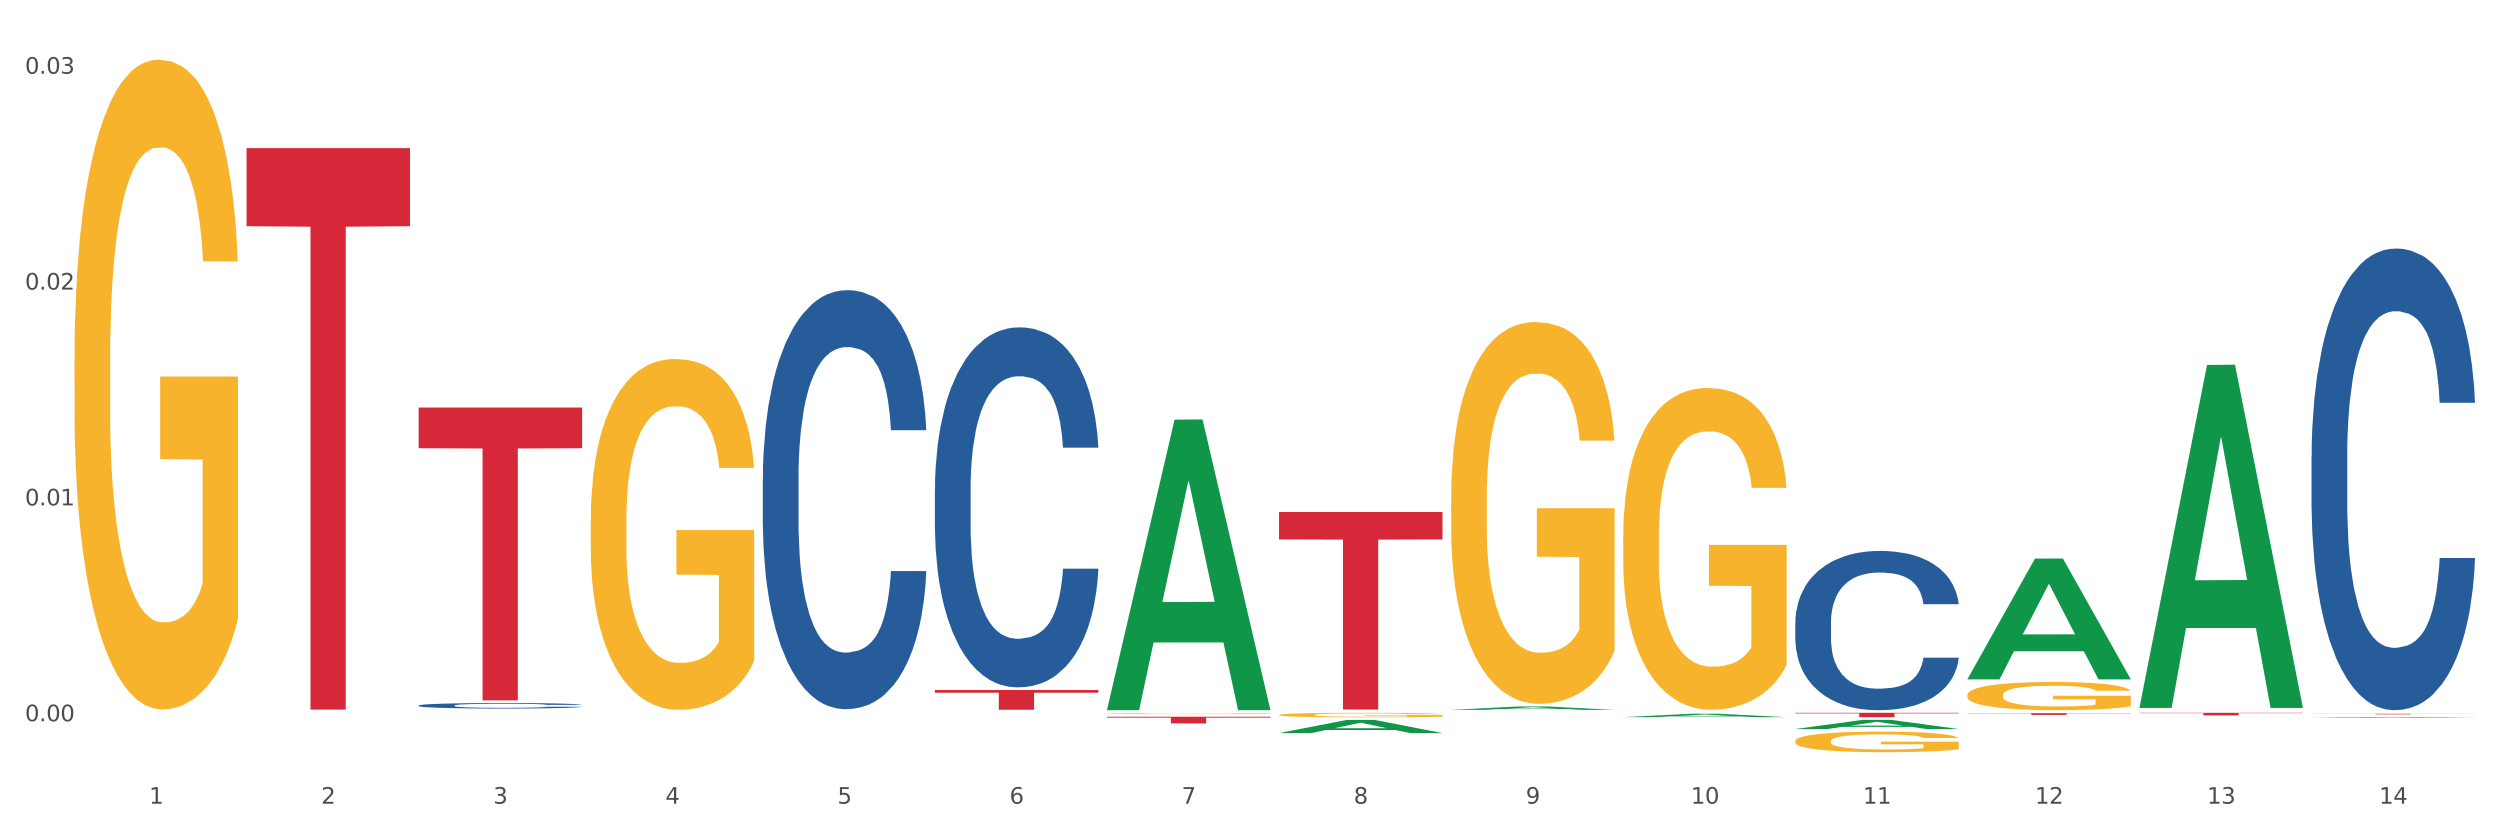 <?xml version="1.0" encoding="utf-8" standalone="no"?>
<!DOCTYPE svg PUBLIC "-//W3C//DTD SVG 1.1//EN"
  "http://www.w3.org/Graphics/SVG/1.1/DTD/svg11.dtd">
<svg xmlns:xlink="http://www.w3.org/1999/xlink" width="1080pt" height="360pt" viewBox="0 0 1080 360" xmlns="http://www.w3.org/2000/svg" version="1.1">
 <rect x="0" y="0" width="1080" height="360" fill="#333333" stroke="none"/>
 <defs>
  <style type="text/css">*{stroke-linejoin: round; stroke-linecap: butt}</style>
 </defs>
 <g id="figure_1">
  <g id="patch_1">
   <path d="M 0 360 
L 1080 360 
L 1080 0 
L 0 0 
z
" style="fill: #ffffff; stroke: #ffffff; stroke-linejoin: miter"/>
  </g>
  <g id="axes_1">
   <g id="matplotlib.axis_1">
    <g id="xtick_1">
     <g id="text_1">
      <!-- 1 -->
      <g style="fill: #4d4d4d" transform="translate(64.432 347.204) scale(0.096 -0.096)">
       <defs>
        <path id="DejaVuSans-31" d="M 794 531 
L 1825 531 
L 1825 4091 
L 703 3866 
L 703 4441 
L 1819 4666 
L 2450 4666 
L 2450 531 
L 3481 531 
L 3481 0 
L 794 0 
L 794 531 
z
" transform="scale(0.016)"/>
       </defs>
       <use xlink:href="#DejaVuSans-31"/>
      </g>
     </g>
    </g>
    <g id="xtick_2">
     <g id="text_2">
      <!-- 2 -->
      <g style="fill: #4d4d4d" transform="translate(138.771 347.204) scale(0.096 -0.096)">
       <defs>
        <path id="DejaVuSans-32" d="M 1228 531 
L 3431 531 
L 3431 0 
L 469 0 
L 469 531 
Q 828 903 1448 1529 
Q 2069 2156 2228 2338 
Q 2531 2678 2651 2914 
Q 2772 3150 2772 3378 
Q 2772 3750 2511 3984 
Q 2250 4219 1831 4219 
Q 1534 4219 1204 4116 
Q 875 4013 500 3803 
L 500 4441 
Q 881 4594 1212 4672 
Q 1544 4750 1819 4750 
Q 2544 4750 2975 4387 
Q 3406 4025 3406 3419 
Q 3406 3131 3298 2873 
Q 3191 2616 2906 2266 
Q 2828 2175 2409 1742 
Q 1991 1309 1228 531 
z
" transform="scale(0.016)"/>
       </defs>
       <use xlink:href="#DejaVuSans-32"/>
      </g>
     </g>
    </g>
    <g id="xtick_3">
     <g id="text_3">
      <!-- 3 -->
      <g style="fill: #4d4d4d" transform="translate(213.109 347.204) scale(0.096 -0.096)">
       <defs>
        <path id="DejaVuSans-33" d="M 2597 2516 
Q 3050 2419 3304 2112 
Q 3559 1806 3559 1356 
Q 3559 666 3084 287 
Q 2609 -91 1734 -91 
Q 1441 -91 1130 -33 
Q 819 25 488 141 
L 488 750 
Q 750 597 1062 519 
Q 1375 441 1716 441 
Q 2309 441 2620 675 
Q 2931 909 2931 1356 
Q 2931 1769 2642 2001 
Q 2353 2234 1838 2234 
L 1294 2234 
L 1294 2753 
L 1863 2753 
Q 2328 2753 2575 2939 
Q 2822 3125 2822 3475 
Q 2822 3834 2567 4026 
Q 2313 4219 1838 4219 
Q 1578 4219 1281 4162 
Q 984 4106 628 3988 
L 628 4550 
Q 988 4650 1302 4700 
Q 1616 4750 1894 4750 
Q 2613 4750 3031 4423 
Q 3450 4097 3450 3541 
Q 3450 3153 3228 2886 
Q 3006 2619 2597 2516 
z
" transform="scale(0.016)"/>
       </defs>
       <use xlink:href="#DejaVuSans-33"/>
      </g>
     </g>
    </g>
    <g id="xtick_4">
     <g id="text_4">
      <!-- 4 -->
      <g style="fill: #4d4d4d" transform="translate(287.448 347.204) scale(0.096 -0.096)">
       <defs>
        <path id="DejaVuSans-34" d="M 2419 4116 
L 825 1625 
L 2419 1625 
L 2419 4116 
z
M 2253 4666 
L 3047 4666 
L 3047 1625 
L 3713 1625 
L 3713 1100 
L 3047 1100 
L 3047 0 
L 2419 0 
L 2419 1100 
L 313 1100 
L 313 1709 
L 2253 4666 
z
" transform="scale(0.016)"/>
       </defs>
       <use xlink:href="#DejaVuSans-34"/>
      </g>
     </g>
    </g>
    <g id="xtick_5">
     <g id="text_5">
      <!-- 5 -->
      <g style="fill: #4d4d4d" transform="translate(361.787 347.204) scale(0.096 -0.096)">
       <defs>
        <path id="DejaVuSans-35" d="M 691 4666 
L 3169 4666 
L 3169 4134 
L 1269 4134 
L 1269 2991 
Q 1406 3038 1543 3061 
Q 1681 3084 1819 3084 
Q 2600 3084 3056 2656 
Q 3513 2228 3513 1497 
Q 3513 744 3044 326 
Q 2575 -91 1722 -91 
Q 1428 -91 1123 -41 
Q 819 9 494 109 
L 494 744 
Q 775 591 1075 516 
Q 1375 441 1709 441 
Q 2250 441 2565 725 
Q 2881 1009 2881 1497 
Q 2881 1984 2565 2268 
Q 2250 2553 1709 2553 
Q 1456 2553 1204 2497 
Q 953 2441 691 2322 
L 691 4666 
z
" transform="scale(0.016)"/>
       </defs>
       <use xlink:href="#DejaVuSans-35"/>
      </g>
     </g>
    </g>
    <g id="xtick_6">
     <g id="text_6">
      <!-- 6 -->
      <g style="fill: #4d4d4d" transform="translate(436.125 347.204) scale(0.096 -0.096)">
       <defs>
        <path id="DejaVuSans-36" d="M 2113 2584 
Q 1688 2584 1439 2293 
Q 1191 2003 1191 1497 
Q 1191 994 1439 701 
Q 1688 409 2113 409 
Q 2538 409 2786 701 
Q 3034 994 3034 1497 
Q 3034 2003 2786 2293 
Q 2538 2584 2113 2584 
z
M 3366 4563 
L 3366 3988 
Q 3128 4100 2886 4159 
Q 2644 4219 2406 4219 
Q 1781 4219 1451 3797 
Q 1122 3375 1075 2522 
Q 1259 2794 1537 2939 
Q 1816 3084 2150 3084 
Q 2853 3084 3261 2657 
Q 3669 2231 3669 1497 
Q 3669 778 3244 343 
Q 2819 -91 2113 -91 
Q 1303 -91 875 529 
Q 447 1150 447 2328 
Q 447 3434 972 4092 
Q 1497 4750 2381 4750 
Q 2619 4750 2861 4703 
Q 3103 4656 3366 4563 
z
" transform="scale(0.016)"/>
       </defs>
       <use xlink:href="#DejaVuSans-36"/>
      </g>
     </g>
    </g>
    <g id="xtick_7">
     <g id="text_7">
      <!-- 7 -->
      <g style="fill: #4d4d4d" transform="translate(510.464 347.204) scale(0.096 -0.096)">
       <defs>
        <path id="DejaVuSans-37" d="M 525 4666 
L 3525 4666 
L 3525 4397 
L 1831 0 
L 1172 0 
L 2766 4134 
L 525 4134 
L 525 4666 
z
" transform="scale(0.016)"/>
       </defs>
       <use xlink:href="#DejaVuSans-37"/>
      </g>
     </g>
    </g>
    <g id="xtick_8">
     <g id="text_8">
      <!-- 8 -->
      <g style="fill: #4d4d4d" transform="translate(584.803 347.204) scale(0.096 -0.096)">
       <defs>
        <path id="DejaVuSans-38" d="M 2034 2216 
Q 1584 2216 1326 1975 
Q 1069 1734 1069 1313 
Q 1069 891 1326 650 
Q 1584 409 2034 409 
Q 2484 409 2743 651 
Q 3003 894 3003 1313 
Q 3003 1734 2745 1975 
Q 2488 2216 2034 2216 
z
M 1403 2484 
Q 997 2584 770 2862 
Q 544 3141 544 3541 
Q 544 4100 942 4425 
Q 1341 4750 2034 4750 
Q 2731 4750 3128 4425 
Q 3525 4100 3525 3541 
Q 3525 3141 3298 2862 
Q 3072 2584 2669 2484 
Q 3125 2378 3379 2068 
Q 3634 1759 3634 1313 
Q 3634 634 3220 271 
Q 2806 -91 2034 -91 
Q 1263 -91 848 271 
Q 434 634 434 1313 
Q 434 1759 690 2068 
Q 947 2378 1403 2484 
z
M 1172 3481 
Q 1172 3119 1398 2916 
Q 1625 2713 2034 2713 
Q 2441 2713 2670 2916 
Q 2900 3119 2900 3481 
Q 2900 3844 2670 4047 
Q 2441 4250 2034 4250 
Q 1625 4250 1398 4047 
Q 1172 3844 1172 3481 
z
" transform="scale(0.016)"/>
       </defs>
       <use xlink:href="#DejaVuSans-38"/>
      </g>
     </g>
    </g>
    <g id="xtick_9">
     <g id="text_9">
      <!-- 9 -->
      <g style="fill: #4d4d4d" transform="translate(659.142 347.204) scale(0.096 -0.096)">
       <defs>
        <path id="DejaVuSans-39" d="M 703 97 
L 703 672 
Q 941 559 1184 500 
Q 1428 441 1663 441 
Q 2288 441 2617 861 
Q 2947 1281 2994 2138 
Q 2813 1869 2534 1725 
Q 2256 1581 1919 1581 
Q 1219 1581 811 2004 
Q 403 2428 403 3163 
Q 403 3881 828 4315 
Q 1253 4750 1959 4750 
Q 2769 4750 3195 4129 
Q 3622 3509 3622 2328 
Q 3622 1225 3098 567 
Q 2575 -91 1691 -91 
Q 1453 -91 1209 -44 
Q 966 3 703 97 
z
M 1959 2075 
Q 2384 2075 2632 2365 
Q 2881 2656 2881 3163 
Q 2881 3666 2632 3958 
Q 2384 4250 1959 4250 
Q 1534 4250 1286 3958 
Q 1038 3666 1038 3163 
Q 1038 2656 1286 2365 
Q 1534 2075 1959 2075 
z
" transform="scale(0.016)"/>
       </defs>
       <use xlink:href="#DejaVuSans-39"/>
      </g>
     </g>
    </g>
    <g id="xtick_10">
     <g id="text_10">
      <!-- 10 -->
      <g style="fill: #4d4d4d" transform="translate(730.426 347.204) scale(0.096 -0.096)">
       <defs>
        <path id="DejaVuSans-30" d="M 2034 4250 
Q 1547 4250 1301 3770 
Q 1056 3291 1056 2328 
Q 1056 1369 1301 889 
Q 1547 409 2034 409 
Q 2525 409 2770 889 
Q 3016 1369 3016 2328 
Q 3016 3291 2770 3770 
Q 2525 4250 2034 4250 
z
M 2034 4750 
Q 2819 4750 3233 4129 
Q 3647 3509 3647 2328 
Q 3647 1150 3233 529 
Q 2819 -91 2034 -91 
Q 1250 -91 836 529 
Q 422 1150 422 2328 
Q 422 3509 836 4129 
Q 1250 4750 2034 4750 
z
" transform="scale(0.016)"/>
       </defs>
       <use xlink:href="#DejaVuSans-31"/>
       <use xlink:href="#DejaVuSans-30" transform="translate(63.623 0)"/>
      </g>
     </g>
    </g>
    <g id="xtick_11">
     <g id="text_11">
      <!-- 11 -->
      <g style="fill: #4d4d4d" transform="translate(804.765 347.204) scale(0.096 -0.096)">
       <use xlink:href="#DejaVuSans-31"/>
       <use xlink:href="#DejaVuSans-31" transform="translate(63.623 0)"/>
      </g>
     </g>
    </g>
    <g id="xtick_12">
     <g id="text_12">
      <!-- 12 -->
      <g style="fill: #4d4d4d" transform="translate(879.104 347.204) scale(0.096 -0.096)">
       <use xlink:href="#DejaVuSans-31"/>
       <use xlink:href="#DejaVuSans-32" transform="translate(63.623 0)"/>
      </g>
     </g>
    </g>
    <g id="xtick_13">
     <g id="text_13">
      <!-- 13 -->
      <g style="fill: #4d4d4d" transform="translate(953.442 347.204) scale(0.096 -0.096)">
       <use xlink:href="#DejaVuSans-31"/>
       <use xlink:href="#DejaVuSans-33" transform="translate(63.623 0)"/>
      </g>
     </g>
    </g>
    <g id="xtick_14">
     <g id="text_14">
      <!-- 14 -->
      <g style="fill: #4d4d4d" transform="translate(1027.781 347.204) scale(0.096 -0.096)">
       <use xlink:href="#DejaVuSans-31"/>
       <use xlink:href="#DejaVuSans-34" transform="translate(63.623 0)"/>
      </g>
     </g>
    </g>
    <g id="xtick_15"/>
    <g id="xtick_16"/>
    <g id="xtick_17"/>
    <g id="xtick_18"/>
    <g id="xtick_19"/>
    <g id="xtick_20"/>
    <g id="xtick_21"/>
    <g id="xtick_22"/>
    <g id="xtick_23"/>
    <g id="xtick_24"/>
    <g id="xtick_25"/>
    <g id="xtick_26"/>
    <g id="xtick_27"/>
   </g>
   <g id="matplotlib.axis_2">
    <g id="ytick_1">
     <g id="text_15">
      <!-- 0.00 -->
      <g style="fill: #4d4d4d" transform="translate(10.8 311.581) scale(0.096 -0.096)">
       <defs>
        <path id="DejaVuSans-2e" d="M 684 794 
L 1344 794 
L 1344 0 
L 684 0 
L 684 794 
z
" transform="scale(0.016)"/>
       </defs>
       <use xlink:href="#DejaVuSans-30"/>
       <use xlink:href="#DejaVuSans-2e" transform="translate(63.623 0)"/>
       <use xlink:href="#DejaVuSans-30" transform="translate(95.41 0)"/>
       <use xlink:href="#DejaVuSans-30" transform="translate(159.033 0)"/>
      </g>
     </g>
    </g>
    <g id="ytick_2">
     <g id="text_16">
      <!-- 0.01 -->
      <g style="fill: #4d4d4d" transform="translate(10.8 218.339) scale(0.096 -0.096)">
       <use xlink:href="#DejaVuSans-30"/>
       <use xlink:href="#DejaVuSans-2e" transform="translate(63.623 0)"/>
       <use xlink:href="#DejaVuSans-30" transform="translate(95.41 0)"/>
       <use xlink:href="#DejaVuSans-31" transform="translate(159.033 0)"/>
      </g>
     </g>
    </g>
    <g id="ytick_3">
     <g id="text_17">
      <!-- 0.02 -->
      <g style="fill: #4d4d4d" transform="translate(10.8 125.097) scale(0.096 -0.096)">
       <use xlink:href="#DejaVuSans-30"/>
       <use xlink:href="#DejaVuSans-2e" transform="translate(63.623 0)"/>
       <use xlink:href="#DejaVuSans-30" transform="translate(95.41 0)"/>
       <use xlink:href="#DejaVuSans-32" transform="translate(159.033 0)"/>
      </g>
     </g>
    </g>
    <g id="ytick_4">
     <g id="text_18">
      <!-- 0.03 -->
      <g style="fill: #4d4d4d" transform="translate(10.8 31.854) scale(0.096 -0.096)">
       <use xlink:href="#DejaVuSans-30"/>
       <use xlink:href="#DejaVuSans-2e" transform="translate(63.623 0)"/>
       <use xlink:href="#DejaVuSans-30" transform="translate(95.41 0)"/>
       <use xlink:href="#DejaVuSans-33" transform="translate(159.033 0)"/>
      </g>
     </g>
    </g>
    <g id="ytick_5"/>
    <g id="ytick_6"/>
    <g id="ytick_7"/>
   </g>
   <g id="PolyCollection_1">
    <path d="M 478.207 306.569 
L 478.28 306.451 
L 507.402 181.301 
L 519.488 181.183 
L 548.829 306.805 
L 534.85 306.805 
L 528.516 277.552 
L 498.447 277.552 
L 498.229 278.024 
L 492.113 306.805 
L 478.207 306.805 
L 478.207 306.569 
L 502.233 260.095 
L 524.73 259.977 
L 513.591 207.959 
L 513.445 207.723 
L 513.3 208.077 
L 502.16 259.977 
L 502.233 260.095 
L 478.207 306.569 
z
" clip-path="url(#pa6aaef4f2b)" style="fill: #109648"/>
    <path d="M 924.24 307.934 
L 994.861 307.934 
L 994.861 308.09 
L 967.081 308.091 
L 967.081 309.056 
L 951.852 309.056 
L 951.852 308.091 
L 924.24 308.09 
L 924.24 307.935 
L 924.24 307.934 
z
" clip-path="url(#pa6aaef4f2b)" style="fill: #d62839"/>
    <path d="M 849.901 308.099 
L 920.523 308.099 
L 920.523 308.203 
L 892.742 308.204 
L 892.742 308.85 
L 877.514 308.85 
L 877.514 308.204 
L 849.901 308.203 
L 849.901 308.1 
L 849.901 308.099 
z
" clip-path="url(#pa6aaef4f2b)" style="fill: #d62839"/>
    <path d="M 775.562 307.934 
L 846.184 307.934 
L 846.184 308.199 
L 818.404 308.201 
L 818.404 309.843 
L 803.175 309.843 
L 803.175 308.201 
L 775.562 308.199 
L 775.562 307.936 
L 775.562 307.934 
z
" clip-path="url(#pa6aaef4f2b)" style="fill: #d62839"/>
    <path d="M 552.546 221.176 
L 623.168 221.176 
L 623.168 233.037 
L 595.388 233.117 
L 595.388 306.53 
L 580.159 306.53 
L 580.159 233.117 
L 552.546 233.037 
L 552.546 221.256 
L 552.546 221.176 
z
" clip-path="url(#pa6aaef4f2b)" style="fill: #d62839"/>
    <path d="M 478.207 309.624 
L 548.829 309.624 
L 548.829 310.027 
L 521.049 310.029 
L 521.049 312.52 
L 505.82 312.52 
L 505.82 310.029 
L 478.207 310.027 
L 478.207 309.627 
L 478.207 309.624 
z
" clip-path="url(#pa6aaef4f2b)" style="fill: #d62839"/>
    <path d="M 403.869 298.072 
L 474.49 298.072 
L 474.49 299.257 
L 446.71 299.265 
L 446.71 306.595 
L 431.481 306.595 
L 431.481 299.265 
L 403.869 299.257 
L 403.869 298.08 
L 403.869 298.072 
z
" clip-path="url(#pa6aaef4f2b)" style="fill: #d62839"/>
    <path d="M 180.852 176.047 
L 251.474 176.047 
L 251.474 193.631 
L 223.694 193.75 
L 223.694 302.583 
L 208.465 302.583 
L 208.465 193.75 
L 180.852 193.631 
L 180.852 176.166 
L 180.852 176.047 
z
" clip-path="url(#pa6aaef4f2b)" style="fill: #d62839"/>
    <path d="M 106.514 64.005 
L 177.135 64.005 
L 177.135 97.712 
L 149.355 97.94 
L 149.355 306.558 
L 134.126 306.558 
L 134.126 97.94 
L 106.514 97.712 
L 106.514 64.233 
L 106.514 64.005 
z
" clip-path="url(#pa6aaef4f2b)" style="fill: #d62839"/>
    <path d="M 180.852 304.778 
L 180.936 304.776 
L 180.936 304.715 
L 181.186 304.633 
L 182.105 304.481 
L 183.273 304.366 
L 185.277 304.232 
L 186.362 304.175 
L 187.781 304.112 
L 190.703 304.01 
L 194.042 303.924 
L 196.379 303.876 
L 198.132 303.846 
L 202.056 303.791 
L 204.31 303.768 
L 206.647 303.748 
L 208.65 303.735 
L 211.989 303.72 
L 214.661 303.713 
L 217.749 303.711 
L 220.337 303.713 
L 223.76 303.722 
L 228.768 303.748 
L 230.688 303.763 
L 233.276 303.789 
L 235.947 303.824 
L 238.118 303.859 
L 240.622 303.908 
L 243.21 303.974 
L 245.714 304.056 
L 247.467 304.132 
L 248.886 304.212 
L 250.139 304.31 
L 251.057 304.416 
L 251.474 304.505 
L 236.198 304.505 
L 235.78 304.424 
L 234.946 304.338 
L 234.111 304.279 
L 233.193 304.232 
L 231.774 304.177 
L 230.521 304.143 
L 228.434 304.101 
L 226.514 304.075 
L 224.928 304.06 
L 223.008 304.047 
L 218.918 304.034 
L 215.996 304.034 
L 214.16 304.039 
L 211.906 304.049 
L 209.986 304.065 
L 207.732 304.091 
L 205.979 304.119 
L 204.226 304.156 
L 203.224 304.182 
L 201.722 304.229 
L 200.72 304.268 
L 199.384 304.336 
L 198.633 304.383 
L 197.297 304.507 
L 196.713 304.598 
L 196.463 304.661 
L 196.296 304.73 
L 196.296 305.068 
L 196.797 305.22 
L 197.214 305.285 
L 197.882 305.359 
L 199.134 305.454 
L 200.97 305.547 
L 202.89 305.615 
L 204.476 305.656 
L 205.979 305.686 
L 207.482 305.71 
L 209.318 305.732 
L 210.821 305.745 
L 213.075 305.758 
L 215.746 305.764 
L 217.833 305.764 
L 222.09 305.753 
L 224.01 305.743 
L 225.847 305.727 
L 227.85 305.704 
L 229.436 305.677 
L 230.354 305.658 
L 231.857 305.617 
L 233.026 305.573 
L 234.027 305.524 
L 234.695 305.48 
L 235.447 305.415 
L 236.031 305.341 
L 236.198 305.302 
L 251.474 305.302 
L 251.14 305.38 
L 250.556 305.456 
L 249.387 305.558 
L 248.469 305.617 
L 247.05 305.688 
L 245.547 305.749 
L 243.46 305.816 
L 241.54 305.866 
L 239.537 305.909 
L 237.367 305.948 
L 233.443 306.003 
L 232.024 306.018 
L 229.019 306.044 
L 226.681 306.059 
L 223.259 306.074 
L 219.753 306.083 
L 216.08 306.085 
L 212.824 306.081 
L 209.235 306.068 
L 206.981 306.055 
L 204.476 306.035 
L 201.555 306.005 
L 198.8 305.968 
L 196.212 305.925 
L 193.791 305.875 
L 191.538 305.818 
L 188.616 305.725 
L 186.445 305.634 
L 184.859 305.55 
L 183.774 305.478 
L 182.689 305.387 
L 182.105 305.324 
L 181.186 305.172 
L 180.852 305.031 
L 180.852 304.778 
z
" clip-path="url(#pa6aaef4f2b)" style="fill: #255c99"/>
    <path d="M 329.53 206.683 
L 329.613 206.518 
L 329.613 201.889 
L 329.864 195.607 
L 330.782 184.035 
L 331.951 175.273 
L 333.954 165.024 
L 335.039 160.726 
L 336.458 155.932 
L 339.38 148.162 
L 342.719 141.549 
L 345.057 137.913 
L 346.81 135.598 
L 350.733 131.465 
L 352.987 129.647 
L 355.324 128.159 
L 357.328 127.167 
L 360.667 126.01 
L 363.338 125.514 
L 366.427 125.349 
L 369.015 125.514 
L 372.437 126.175 
L 377.446 128.159 
L 379.366 129.316 
L 381.954 131.3 
L 384.625 133.945 
L 386.795 136.59 
L 389.3 140.392 
L 391.887 145.352 
L 394.392 151.634 
L 396.145 157.42 
L 397.564 163.536 
L 398.816 170.975 
L 399.734 179.076 
L 400.152 185.854 
L 384.875 185.854 
L 384.458 179.737 
L 383.623 173.124 
L 382.788 168.661 
L 381.87 165.024 
L 380.451 160.891 
L 379.199 158.246 
L 377.112 155.105 
L 375.192 153.121 
L 373.606 151.964 
L 371.686 150.972 
L 367.595 149.98 
L 364.674 149.98 
L 362.837 150.311 
L 360.583 151.138 
L 358.663 152.295 
L 356.41 154.279 
L 354.656 156.428 
L 352.903 159.238 
L 351.902 161.222 
L 350.399 164.859 
L 349.397 167.834 
L 348.062 172.959 
L 347.31 176.596 
L 345.975 186.019 
L 345.391 192.962 
L 345.14 197.756 
L 344.973 203.046 
L 344.973 228.835 
L 345.474 240.407 
L 345.891 245.366 
L 346.559 250.987 
L 347.811 258.261 
L 349.648 265.369 
L 351.568 270.494 
L 353.154 273.635 
L 354.656 275.949 
L 356.159 277.768 
L 357.996 279.421 
L 359.498 280.413 
L 361.752 281.405 
L 364.423 281.901 
L 366.51 281.901 
L 370.768 281.074 
L 372.688 280.248 
L 374.524 279.09 
L 376.528 277.272 
L 378.114 275.288 
L 379.032 273.8 
L 380.534 270.659 
L 381.703 267.353 
L 382.705 263.551 
L 383.373 260.245 
L 384.124 255.285 
L 384.708 249.665 
L 384.875 246.689 
L 400.152 246.689 
L 399.818 252.64 
L 399.233 258.426 
L 398.065 266.196 
L 397.146 270.659 
L 395.727 276.115 
L 394.225 280.744 
L 392.138 285.868 
L 390.218 289.67 
L 388.214 292.977 
L 386.044 295.952 
L 382.121 300.085 
L 380.701 301.242 
L 377.696 303.226 
L 375.359 304.383 
L 371.936 305.541 
L 368.43 306.202 
L 364.757 306.367 
L 361.502 306.036 
L 357.912 305.045 
L 355.658 304.053 
L 353.154 302.565 
L 350.232 300.251 
L 347.477 297.44 
L 344.89 294.134 
L 342.469 290.332 
L 340.215 286.034 
L 337.293 278.925 
L 335.123 271.982 
L 333.537 265.535 
L 332.452 260.079 
L 331.366 253.136 
L 330.782 248.342 
L 329.864 236.77 
L 329.53 226.025 
L 329.53 206.683 
z
" clip-path="url(#pa6aaef4f2b)" style="fill: #255c99"/>
    <path d="M 403.869 211.295 
L 403.952 211.153 
L 403.952 207.176 
L 404.202 201.778 
L 405.121 191.836 
L 406.289 184.308 
L 408.293 175.501 
L 409.378 171.808 
L 410.797 167.689 
L 413.719 161.014 
L 417.058 155.332 
L 419.395 152.207 
L 421.148 150.219 
L 425.072 146.668 
L 427.326 145.105 
L 429.663 143.827 
L 431.666 142.975 
L 435.006 141.981 
L 437.677 141.554 
L 440.766 141.412 
L 443.353 141.554 
L 446.776 142.123 
L 451.785 143.827 
L 453.704 144.821 
L 456.292 146.526 
L 458.964 148.798 
L 461.134 151.071 
L 463.638 154.338 
L 466.226 158.599 
L 468.73 163.996 
L 470.483 168.968 
L 471.903 174.223 
L 473.155 180.615 
L 474.073 187.575 
L 474.49 193.398 
L 459.214 193.398 
L 458.797 188.143 
L 457.962 182.461 
L 457.127 178.626 
L 456.209 175.501 
L 454.79 171.95 
L 453.538 169.678 
L 451.451 166.979 
L 449.531 165.275 
L 447.945 164.28 
L 446.025 163.428 
L 441.934 162.576 
L 439.012 162.576 
L 437.176 162.86 
L 434.922 163.57 
L 433.002 164.565 
L 430.748 166.269 
L 428.995 168.115 
L 427.242 170.53 
L 426.24 172.235 
L 424.738 175.359 
L 423.736 177.916 
L 422.401 182.319 
L 421.649 185.444 
L 420.314 193.54 
L 419.729 199.506 
L 419.479 203.625 
L 419.312 208.17 
L 419.312 230.328 
L 419.813 240.271 
L 420.23 244.532 
L 420.898 249.361 
L 422.15 255.611 
L 423.987 261.718 
L 425.907 266.122 
L 427.493 268.82 
L 428.995 270.809 
L 430.498 272.371 
L 432.334 273.792 
L 433.837 274.644 
L 436.091 275.496 
L 438.762 275.922 
L 440.849 275.922 
L 445.106 275.212 
L 447.026 274.502 
L 448.863 273.508 
L 450.866 271.945 
L 452.452 270.241 
L 453.371 268.962 
L 454.873 266.264 
L 456.042 263.423 
L 457.044 260.156 
L 457.711 257.315 
L 458.463 253.054 
L 459.047 248.225 
L 459.214 245.668 
L 474.49 245.668 
L 474.156 250.781 
L 473.572 255.753 
L 472.403 262.429 
L 471.485 266.264 
L 470.066 270.951 
L 468.563 274.928 
L 466.477 279.331 
L 464.557 282.598 
L 462.553 285.439 
L 460.383 287.995 
L 456.459 291.546 
L 455.04 292.541 
L 452.035 294.245 
L 449.698 295.239 
L 446.275 296.234 
L 442.769 296.802 
L 439.096 296.944 
L 435.84 296.66 
L 432.251 295.807 
L 429.997 294.955 
L 427.493 293.677 
L 424.571 291.688 
L 421.816 289.274 
L 419.228 286.433 
L 416.808 283.166 
L 414.554 279.473 
L 411.632 273.365 
L 409.462 267.4 
L 407.875 261.86 
L 406.79 257.173 
L 405.705 251.208 
L 405.121 247.089 
L 404.202 237.146 
L 403.869 227.913 
L 403.869 211.295 
z
" clip-path="url(#pa6aaef4f2b)" style="fill: #255c99"/>
    <path d="M 775.562 268.917 
L 775.646 268.854 
L 775.646 267.095 
L 775.896 264.707 
L 776.814 260.309 
L 777.983 256.979 
L 779.986 253.083 
L 781.072 251.45 
L 782.491 249.628 
L 785.412 246.674 
L 788.752 244.161 
L 791.089 242.779 
L 792.842 241.899 
L 796.765 240.328 
L 799.019 239.637 
L 801.357 239.072 
L 803.36 238.695 
L 806.699 238.255 
L 809.37 238.066 
L 812.459 238.004 
L 815.047 238.066 
L 818.469 238.318 
L 823.478 239.072 
L 825.398 239.512 
L 827.986 240.266 
L 830.657 241.271 
L 832.828 242.276 
L 835.332 243.721 
L 837.92 245.606 
L 840.424 247.994 
L 842.177 250.193 
L 843.596 252.518 
L 844.848 255.345 
L 845.766 258.424 
L 846.184 261 
L 830.908 261 
L 830.49 258.675 
L 829.655 256.162 
L 828.821 254.466 
L 827.902 253.083 
L 826.483 251.513 
L 825.231 250.507 
L 823.144 249.313 
L 821.224 248.559 
L 819.638 248.12 
L 817.718 247.743 
L 813.628 247.366 
L 810.706 247.366 
L 808.87 247.491 
L 806.616 247.805 
L 804.696 248.245 
L 802.442 248.999 
L 800.689 249.816 
L 798.936 250.884 
L 797.934 251.638 
L 796.431 253.021 
L 795.43 254.152 
L 794.094 256.099 
L 793.343 257.482 
L 792.007 261.063 
L 791.423 263.702 
L 791.172 265.524 
L 791.005 267.535 
L 791.005 277.337 
L 791.506 281.735 
L 791.924 283.62 
L 792.591 285.756 
L 793.844 288.521 
L 795.68 291.223 
L 797.6 293.171 
L 799.186 294.364 
L 800.689 295.244 
L 802.191 295.935 
L 804.028 296.564 
L 805.53 296.941 
L 807.784 297.317 
L 810.456 297.506 
L 812.543 297.506 
L 816.8 297.192 
L 818.72 296.878 
L 820.556 296.438 
L 822.56 295.747 
L 824.146 294.993 
L 825.064 294.427 
L 826.567 293.233 
L 827.735 291.977 
L 828.737 290.532 
L 829.405 289.275 
L 830.156 287.39 
L 830.741 285.254 
L 830.908 284.123 
L 846.184 284.123 
L 845.85 286.385 
L 845.266 288.584 
L 844.097 291.537 
L 843.179 293.233 
L 841.76 295.307 
L 840.257 297.066 
L 838.17 299.014 
L 836.25 300.459 
L 834.247 301.716 
L 832.076 302.847 
L 828.153 304.418 
L 826.734 304.857 
L 823.728 305.611 
L 821.391 306.051 
L 817.969 306.491 
L 814.463 306.742 
L 810.79 306.805 
L 807.534 306.68 
L 803.944 306.303 
L 801.69 305.926 
L 799.186 305.36 
L 796.264 304.48 
L 793.51 303.412 
L 790.922 302.156 
L 788.501 300.71 
L 786.247 299.077 
L 783.325 296.375 
L 781.155 293.736 
L 779.569 291.286 
L 778.484 289.212 
L 777.399 286.573 
L 776.814 284.751 
L 775.896 280.353 
L 775.562 276.269 
L 775.562 268.917 
z
" clip-path="url(#pa6aaef4f2b)" style="fill: #255c99"/>
    <path d="M 998.578 196.97 
L 998.662 196.788 
L 998.662 191.687 
L 998.912 184.766 
L 999.83 172.015 
L 1000.999 162.361 
L 1003.003 151.068 
L 1004.088 146.332 
L 1005.507 141.05 
L 1008.429 132.489 
L 1011.768 125.203 
L 1014.105 121.196 
L 1015.858 118.646 
L 1019.781 114.092 
L 1022.035 112.089 
L 1024.373 110.449 
L 1026.376 109.356 
L 1029.715 108.081 
L 1032.387 107.535 
L 1035.475 107.353 
L 1038.063 107.535 
L 1041.486 108.263 
L 1046.494 110.449 
L 1048.414 111.724 
L 1051.002 113.91 
L 1053.673 116.824 
L 1055.844 119.739 
L 1058.348 123.928 
L 1060.936 129.393 
L 1063.44 136.314 
L 1065.193 142.689 
L 1066.612 149.429 
L 1067.864 157.626 
L 1068.783 166.551 
L 1069.2 174.019 
L 1053.924 174.019 
L 1053.506 167.279 
L 1052.671 159.994 
L 1051.837 155.076 
L 1050.918 151.068 
L 1049.499 146.515 
L 1048.247 143.6 
L 1046.16 140.139 
L 1044.24 137.954 
L 1042.654 136.679 
L 1040.734 135.586 
L 1036.644 134.493 
L 1033.722 134.493 
L 1031.886 134.857 
L 1029.632 135.768 
L 1027.712 137.043 
L 1025.458 139.229 
L 1023.705 141.597 
L 1021.952 144.693 
L 1020.95 146.879 
L 1019.448 150.886 
L 1018.446 154.165 
L 1017.11 159.811 
L 1016.359 163.819 
L 1015.023 174.201 
L 1014.439 181.851 
L 1014.188 187.134 
L 1014.022 192.962 
L 1014.022 221.378 
L 1014.522 234.128 
L 1014.94 239.592 
L 1015.608 245.785 
L 1016.86 253.8 
L 1018.696 261.632 
L 1020.616 267.279 
L 1022.202 270.74 
L 1023.705 273.29 
L 1025.207 275.294 
L 1027.044 277.115 
L 1028.547 278.208 
L 1030.8 279.301 
L 1033.472 279.847 
L 1035.559 279.847 
L 1039.816 278.937 
L 1041.736 278.026 
L 1043.572 276.751 
L 1045.576 274.747 
L 1047.162 272.561 
L 1048.08 270.922 
L 1049.583 267.461 
L 1050.752 263.818 
L 1051.753 259.629 
L 1052.421 255.986 
L 1053.172 250.521 
L 1053.757 244.328 
L 1053.924 241.05 
L 1069.2 241.05 
L 1068.866 247.607 
L 1068.282 253.982 
L 1067.113 262.543 
L 1066.195 267.461 
L 1064.776 273.472 
L 1063.273 278.572 
L 1061.186 284.219 
L 1059.266 288.408 
L 1057.263 292.051 
L 1055.092 295.33 
L 1051.169 299.884 
L 1049.75 301.159 
L 1046.745 303.344 
L 1044.407 304.619 
L 1040.985 305.894 
L 1037.479 306.623 
L 1033.806 306.805 
L 1030.55 306.441 
L 1026.96 305.348 
L 1024.707 304.255 
L 1022.202 302.616 
L 1019.281 300.066 
L 1016.526 296.969 
L 1013.938 293.326 
L 1011.517 289.137 
L 1009.263 284.401 
L 1006.342 276.569 
L 1004.171 268.918 
L 1002.585 261.815 
L 1001.5 255.804 
L 1000.415 248.153 
L 999.83 242.871 
L 998.912 230.121 
L 998.578 218.281 
L 998.578 196.97 
z
" clip-path="url(#pa6aaef4f2b)" style="fill: #255c99"/>
    <path d="M 849.901 300.253 
L 849.984 300.242 
L 849.984 299.842 
L 850.151 299.497 
L 850.985 298.662 
L 852.235 297.973 
L 853.153 297.606 
L 854.07 297.305 
L 855.154 297.005 
L 856.488 296.693 
L 858.906 296.237 
L 860.407 296.004 
L 862.241 295.759 
L 865.576 295.403 
L 867.994 295.203 
L 870.495 295.036 
L 874.581 294.836 
L 877.249 294.747 
L 880.084 294.68 
L 883.502 294.635 
L 886.087 294.624 
L 891.757 294.658 
L 896.593 294.758 
L 898.927 294.836 
L 901.929 294.969 
L 903.513 295.058 
L 906.098 295.236 
L 908.766 295.47 
L 910.601 295.67 
L 913.352 296.048 
L 915.436 296.426 
L 917.354 296.894 
L 918.355 297.216 
L 919.105 297.517 
L 919.772 297.861 
L 920.439 298.407 
L 905.431 298.407 
L 904.847 298.017 
L 903.93 297.65 
L 902.596 297.294 
L 901.429 297.072 
L 899.428 296.794 
L 897.593 296.616 
L 895.676 296.482 
L 893.341 296.371 
L 891.507 296.315 
L 888.922 296.271 
L 883.836 296.282 
L 880.417 296.371 
L 878.083 296.482 
L 876.582 296.582 
L 875.248 296.693 
L 873.747 296.849 
L 871.996 297.083 
L 870.745 297.294 
L 869.495 297.561 
L 868.494 297.828 
L 867.577 298.14 
L 866.827 298.473 
L 866.243 298.818 
L 865.743 299.241 
L 865.326 299.942 
L 865.326 301.466 
L 865.493 301.81 
L 865.91 302.267 
L 866.41 302.611 
L 867.244 303.023 
L 867.994 303.301 
L 869.411 303.702 
L 870.996 304.035 
L 872.246 304.247 
L 873.497 304.425 
L 875.665 304.669 
L 878.083 304.87 
L 880.167 304.992 
L 883.002 305.103 
L 884.92 305.148 
L 886.587 305.17 
L 890.673 305.17 
L 893.591 305.137 
L 896.843 305.059 
L 899.344 304.959 
L 901.429 304.836 
L 903.763 304.636 
L 905.264 304.447 
L 905.264 302.122 
L 886.921 302.111 
L 886.921 300.565 
L 920.523 300.565 
L 920.523 305.103 
L 919.105 305.337 
L 917.521 305.548 
L 915.853 305.737 
L 913.352 305.971 
L 910.35 306.193 
L 907.682 306.349 
L 904.847 306.483 
L 901.512 306.605 
L 897.177 306.716 
L 894.508 306.761 
L 891.173 306.794 
L 887.254 306.805 
L 883.836 306.783 
L 880.501 306.727 
L 876.999 306.627 
L 873.58 306.483 
L 870.996 306.338 
L 868.411 306.16 
L 865.659 305.926 
L 863.492 305.704 
L 861.824 305.504 
L 859.99 305.248 
L 857.989 304.914 
L 856.488 304.614 
L 855.154 304.302 
L 853.736 303.902 
L 852.736 303.557 
L 851.735 303.123 
L 851.151 302.801 
L 850.484 302.3 
L 849.984 301.599 
L 849.901 300.253 
z
" clip-path="url(#pa6aaef4f2b)" style="fill: #f7b32b"/>
    <path d="M 775.562 320.174 
L 775.645 320.166 
L 775.645 319.874 
L 775.812 319.623 
L 776.646 319.015 
L 777.897 318.512 
L 778.814 318.245 
L 779.731 318.026 
L 780.815 317.807 
L 782.149 317.58 
L 784.567 317.248 
L 786.068 317.077 
L 787.902 316.899 
L 791.237 316.64 
L 793.655 316.494 
L 796.157 316.372 
L 800.242 316.226 
L 802.91 316.161 
L 805.745 316.113 
L 809.164 316.08 
L 811.748 316.072 
L 817.418 316.096 
L 822.254 316.169 
L 824.589 316.226 
L 827.59 316.323 
L 829.175 316.388 
L 831.759 316.518 
L 834.427 316.688 
L 836.262 316.834 
L 839.013 317.11 
L 841.098 317.386 
L 843.015 317.726 
L 844.016 317.961 
L 844.766 318.18 
L 845.433 318.431 
L 846.1 318.829 
L 831.092 318.829 
L 830.509 318.545 
L 829.592 318.277 
L 828.257 318.018 
L 827.09 317.856 
L 825.089 317.653 
L 823.255 317.523 
L 821.337 317.426 
L 819.002 317.345 
L 817.168 317.304 
L 814.583 317.272 
L 809.497 317.28 
L 806.079 317.345 
L 803.744 317.426 
L 802.243 317.499 
L 800.909 317.58 
L 799.408 317.694 
L 797.657 317.864 
L 796.407 318.018 
L 795.156 318.212 
L 794.156 318.407 
L 793.238 318.634 
L 792.488 318.877 
L 791.904 319.129 
L 791.404 319.437 
L 790.987 319.947 
L 790.987 321.058 
L 791.154 321.309 
L 791.571 321.642 
L 792.071 321.893 
L 792.905 322.193 
L 793.655 322.396 
L 795.073 322.688 
L 796.657 322.931 
L 797.908 323.085 
L 799.158 323.215 
L 801.326 323.393 
L 803.744 323.539 
L 805.829 323.628 
L 808.663 323.709 
L 810.581 323.742 
L 812.249 323.758 
L 816.334 323.758 
L 819.253 323.733 
L 822.504 323.677 
L 825.006 323.604 
L 827.09 323.515 
L 829.425 323.369 
L 830.926 323.231 
L 830.926 321.536 
L 812.582 321.528 
L 812.582 320.401 
L 846.184 320.401 
L 846.184 323.709 
L 844.766 323.879 
L 843.182 324.033 
L 841.515 324.171 
L 839.013 324.341 
L 836.012 324.504 
L 833.344 324.617 
L 830.509 324.714 
L 827.174 324.804 
L 822.838 324.885 
L 820.17 324.917 
L 816.835 324.941 
L 812.916 324.95 
L 809.497 324.933 
L 806.162 324.893 
L 802.66 324.82 
L 799.242 324.714 
L 796.657 324.609 
L 794.072 324.479 
L 791.321 324.309 
L 789.153 324.147 
L 787.485 324.001 
L 785.651 323.814 
L 783.65 323.571 
L 782.149 323.352 
L 780.815 323.125 
L 779.398 322.834 
L 778.397 322.582 
L 777.396 322.266 
L 776.813 322.031 
L 776.146 321.666 
L 775.645 321.155 
L 775.562 320.174 
z
" clip-path="url(#pa6aaef4f2b)" style="fill: #f7b32b"/>
    <path d="M 701.223 231.837 
L 701.307 231.71 
L 701.307 227.14 
L 701.474 223.205 
L 702.307 213.685 
L 703.558 205.815 
L 704.475 201.627 
L 705.392 198.2 
L 706.476 194.772 
L 707.81 191.218 
L 710.228 186.014 
L 711.729 183.348 
L 713.563 180.556 
L 716.899 176.494 
L 719.317 174.209 
L 721.818 172.305 
L 725.903 170.02 
L 728.572 169.005 
L 731.406 168.243 
L 734.825 167.736 
L 737.41 167.609 
L 743.08 167.99 
L 747.915 169.132 
L 750.25 170.02 
L 753.252 171.544 
L 754.836 172.559 
L 757.421 174.59 
L 760.089 177.256 
L 761.923 179.54 
L 764.675 183.856 
L 766.759 188.172 
L 768.677 193.503 
L 769.677 197.184 
L 770.428 200.611 
L 771.095 204.546 
L 771.762 210.766 
L 756.754 210.766 
L 756.17 206.323 
L 755.253 202.134 
L 753.919 198.073 
L 752.751 195.534 
L 750.75 192.361 
L 748.916 190.33 
L 746.998 188.806 
L 744.664 187.537 
L 742.829 186.902 
L 740.245 186.395 
L 735.159 186.522 
L 731.74 187.537 
L 729.405 188.806 
L 727.905 189.949 
L 726.571 191.218 
L 725.07 192.995 
L 723.319 195.661 
L 722.068 198.073 
L 720.817 201.119 
L 719.817 204.165 
L 718.9 207.719 
L 718.149 211.527 
L 717.566 215.462 
L 717.065 220.286 
L 716.648 228.283 
L 716.648 245.672 
L 716.815 249.607 
L 717.232 254.812 
L 717.732 258.746 
L 718.566 263.443 
L 719.317 266.616 
L 720.734 271.186 
L 722.318 274.994 
L 723.569 277.406 
L 724.82 279.437 
L 726.987 282.229 
L 729.405 284.514 
L 731.49 285.91 
L 734.325 287.179 
L 736.242 287.687 
L 737.91 287.941 
L 741.996 287.941 
L 744.914 287.56 
L 748.166 286.672 
L 750.667 285.529 
L 752.751 284.133 
L 755.086 281.848 
L 756.587 279.69 
L 756.587 253.161 
L 738.244 253.035 
L 738.244 235.391 
L 771.845 235.391 
L 771.845 287.179 
L 770.428 289.845 
L 768.844 292.257 
L 767.176 294.415 
L 764.675 297.08 
L 761.673 299.619 
L 759.005 301.396 
L 756.17 302.919 
L 752.835 304.315 
L 748.499 305.585 
L 745.831 306.092 
L 742.496 306.473 
L 738.577 306.6 
L 735.159 306.346 
L 731.823 305.712 
L 728.321 304.569 
L 724.903 302.919 
L 722.318 301.269 
L 719.733 299.238 
L 716.982 296.572 
L 714.814 294.034 
L 713.147 291.749 
L 711.312 288.83 
L 709.311 285.022 
L 707.81 281.594 
L 706.476 278.04 
L 705.059 273.471 
L 704.058 269.536 
L 703.058 264.585 
L 702.474 260.904 
L 701.807 255.192 
L 701.307 247.196 
L 701.223 231.837 
z
" clip-path="url(#pa6aaef4f2b)" style="fill: #f7b32b"/>
    <path d="M 626.885 215.336 
L 626.968 215.185 
L 626.968 209.762 
L 627.135 205.093 
L 627.969 193.795 
L 629.219 184.456 
L 630.136 179.485 
L 631.054 175.418 
L 632.138 171.35 
L 633.472 167.133 
L 635.89 160.957 
L 637.39 157.793 
L 639.225 154.479 
L 642.56 149.659 
L 644.978 146.947 
L 647.479 144.688 
L 651.565 141.976 
L 654.233 140.771 
L 657.068 139.868 
L 660.486 139.265 
L 663.071 139.114 
L 668.741 139.566 
L 673.577 140.922 
L 675.911 141.976 
L 678.913 143.784 
L 680.497 144.989 
L 683.082 147.399 
L 685.75 150.563 
L 687.584 153.274 
L 690.336 158.396 
L 692.42 163.517 
L 694.338 169.844 
L 695.339 174.212 
L 696.089 178.28 
L 696.756 182.949 
L 697.423 190.331 
L 682.415 190.331 
L 681.831 185.058 
L 680.914 180.087 
L 679.58 175.267 
L 678.413 172.254 
L 676.412 168.488 
L 674.577 166.078 
L 672.66 164.271 
L 670.325 162.764 
L 668.491 162.011 
L 665.906 161.408 
L 660.82 161.559 
L 657.401 162.764 
L 655.067 164.271 
L 653.566 165.626 
L 652.232 167.133 
L 650.731 169.242 
L 648.98 172.405 
L 647.729 175.267 
L 646.479 178.882 
L 645.478 182.497 
L 644.561 186.715 
L 643.811 191.234 
L 643.227 195.904 
L 642.727 201.628 
L 642.31 211.118 
L 642.31 231.755 
L 642.476 236.425 
L 642.893 242.601 
L 643.394 247.271 
L 644.227 252.844 
L 644.978 256.61 
L 646.395 262.033 
L 647.979 266.552 
L 649.23 269.414 
L 650.481 271.824 
L 652.649 275.138 
L 655.067 277.85 
L 657.151 279.507 
L 659.986 281.013 
L 661.904 281.616 
L 663.571 281.917 
L 667.657 281.917 
L 670.575 281.465 
L 673.827 280.411 
L 676.328 279.055 
L 678.413 277.398 
L 680.747 274.686 
L 682.248 272.126 
L 682.248 240.643 
L 663.905 240.492 
L 663.905 219.554 
L 697.506 219.554 
L 697.506 281.013 
L 696.089 284.176 
L 694.505 287.039 
L 692.837 289.599 
L 690.336 292.763 
L 687.334 295.775 
L 684.666 297.884 
L 681.831 299.692 
L 678.496 301.349 
L 674.16 302.855 
L 671.492 303.458 
L 668.157 303.91 
L 664.238 304.06 
L 660.82 303.759 
L 657.485 303.006 
L 653.983 301.65 
L 650.564 299.692 
L 647.979 297.734 
L 645.395 295.324 
L 642.643 292.16 
L 640.475 289.147 
L 638.808 286.436 
L 636.974 282.971 
L 634.972 278.452 
L 633.472 274.385 
L 632.138 270.167 
L 630.72 264.745 
L 629.72 260.075 
L 628.719 254.2 
L 628.135 249.832 
L 627.468 243.053 
L 626.968 233.563 
L 626.885 215.336 
z
" clip-path="url(#pa6aaef4f2b)" style="fill: #f7b32b"/>
    <path d="M 552.546 308.836 
L 552.629 308.835 
L 552.629 308.77 
L 552.796 308.715 
L 553.63 308.581 
L 554.881 308.471 
L 555.798 308.412 
L 556.715 308.364 
L 557.799 308.316 
L 559.133 308.266 
L 561.551 308.193 
L 563.052 308.155 
L 564.886 308.116 
L 568.221 308.059 
L 570.639 308.027 
L 573.141 308 
L 577.226 307.968 
L 579.894 307.954 
L 582.729 307.943 
L 586.148 307.936 
L 588.732 307.934 
L 594.402 307.939 
L 599.238 307.955 
L 601.573 307.968 
L 604.574 307.989 
L 606.158 308.003 
L 608.743 308.032 
L 611.411 308.069 
L 613.246 308.102 
L 615.997 308.162 
L 618.082 308.223 
L 619.999 308.298 
L 621 308.349 
L 621.75 308.398 
L 622.417 308.453 
L 623.084 308.54 
L 608.076 308.54 
L 607.493 308.478 
L 606.575 308.419 
L 605.241 308.362 
L 604.074 308.326 
L 602.073 308.282 
L 600.239 308.253 
L 598.321 308.232 
L 595.986 308.214 
L 594.152 308.205 
L 591.567 308.198 
L 586.481 308.2 
L 583.063 308.214 
L 580.728 308.232 
L 579.227 308.248 
L 577.893 308.266 
L 576.392 308.291 
L 574.641 308.328 
L 573.391 308.362 
L 572.14 308.405 
L 571.139 308.448 
L 570.222 308.497 
L 569.472 308.551 
L 568.888 308.606 
L 568.388 308.674 
L 567.971 308.786 
L 567.971 309.031 
L 568.138 309.086 
L 568.555 309.159 
L 569.055 309.214 
L 569.889 309.28 
L 570.639 309.325 
L 572.057 309.389 
L 573.641 309.443 
L 574.891 309.477 
L 576.142 309.505 
L 578.31 309.544 
L 580.728 309.577 
L 582.812 309.596 
L 585.647 309.614 
L 587.565 309.621 
L 589.233 309.625 
L 593.318 309.625 
L 596.236 309.619 
L 599.488 309.607 
L 601.99 309.591 
L 604.074 309.571 
L 606.409 309.539 
L 607.909 309.509 
L 607.909 309.136 
L 589.566 309.134 
L 589.566 308.886 
L 623.168 308.886 
L 623.168 309.614 
L 621.75 309.651 
L 620.166 309.685 
L 618.499 309.716 
L 615.997 309.753 
L 612.996 309.789 
L 610.327 309.814 
L 607.493 309.835 
L 604.157 309.855 
L 599.822 309.873 
L 597.154 309.88 
L 593.818 309.885 
L 589.9 309.887 
L 586.481 309.883 
L 583.146 309.874 
L 579.644 309.858 
L 576.226 309.835 
L 573.641 309.812 
L 571.056 309.783 
L 568.305 309.746 
L 566.137 309.71 
L 564.469 309.678 
L 562.635 309.637 
L 560.634 309.584 
L 559.133 309.535 
L 557.799 309.486 
L 556.381 309.421 
L 555.381 309.366 
L 554.38 309.297 
L 553.797 309.245 
L 553.13 309.165 
L 552.629 309.052 
L 552.546 308.836 
z
" clip-path="url(#pa6aaef4f2b)" style="fill: #f7b32b"/>
    <path d="M 478.207 308.291 
L 478.291 308.291 
L 478.291 308.278 
L 478.457 308.267 
L 479.291 308.241 
L 480.542 308.22 
L 481.459 308.208 
L 482.376 308.199 
L 483.46 308.19 
L 484.794 308.18 
L 487.212 308.166 
L 488.713 308.159 
L 490.547 308.151 
L 493.882 308.14 
L 496.3 308.134 
L 498.802 308.128 
L 502.887 308.122 
L 505.555 308.119 
L 508.39 308.117 
L 511.809 308.116 
L 514.394 308.115 
L 520.063 308.117 
L 524.899 308.12 
L 527.234 308.122 
L 530.236 308.126 
L 531.82 308.129 
L 534.405 308.135 
L 537.073 308.142 
L 538.907 308.148 
L 541.658 308.16 
L 543.743 308.172 
L 545.661 308.186 
L 546.661 308.196 
L 547.412 308.206 
L 548.079 308.216 
L 548.746 308.233 
L 533.737 308.233 
L 533.154 308.221 
L 532.237 308.21 
L 530.903 308.199 
L 529.735 308.192 
L 527.734 308.183 
L 525.9 308.178 
L 523.982 308.173 
L 521.648 308.17 
L 519.813 308.168 
L 517.228 308.167 
L 512.142 308.167 
L 508.724 308.17 
L 506.389 308.173 
L 504.888 308.177 
L 503.554 308.18 
L 502.054 308.185 
L 500.303 308.192 
L 499.052 308.199 
L 497.801 308.207 
L 496.801 308.215 
L 495.884 308.225 
L 495.133 308.236 
L 494.549 308.246 
L 494.049 308.26 
L 493.632 308.281 
L 493.632 308.329 
L 493.799 308.34 
L 494.216 308.354 
L 494.716 308.365 
L 495.55 308.378 
L 496.3 308.386 
L 497.718 308.399 
L 499.302 308.409 
L 500.553 308.416 
L 501.803 308.421 
L 503.971 308.429 
L 506.389 308.435 
L 508.474 308.439 
L 511.309 308.442 
L 513.226 308.444 
L 514.894 308.444 
L 518.979 308.444 
L 521.898 308.443 
L 525.149 308.441 
L 527.651 308.438 
L 529.735 308.434 
L 532.07 308.428 
L 533.571 308.422 
L 533.571 308.349 
L 515.227 308.349 
L 515.227 308.301 
L 548.829 308.301 
L 548.829 308.442 
L 547.412 308.45 
L 545.827 308.456 
L 544.16 308.462 
L 541.658 308.469 
L 538.657 308.476 
L 535.989 308.481 
L 533.154 308.485 
L 529.819 308.489 
L 525.483 308.493 
L 522.815 308.494 
L 519.48 308.495 
L 515.561 308.496 
L 512.142 308.495 
L 508.807 308.493 
L 505.305 308.49 
L 501.887 308.485 
L 499.302 308.481 
L 496.717 308.475 
L 493.966 308.468 
L 491.798 308.461 
L 490.13 308.455 
L 488.296 308.447 
L 486.295 308.437 
L 484.794 308.427 
L 483.46 308.417 
L 482.043 308.405 
L 481.042 308.394 
L 480.042 308.381 
L 479.458 308.371 
L 478.791 308.355 
L 478.291 308.333 
L 478.207 308.291 
z
" clip-path="url(#pa6aaef4f2b)" style="fill: #f7b32b"/>
    <path d="M 998.578 308.344 
L 1069.2 308.344 
L 1069.2 308.38 
L 1041.42 308.38 
L 1041.42 308.604 
L 1026.191 308.604 
L 1026.191 308.38 
L 998.578 308.38 
L 998.578 308.344 
L 998.578 308.344 
z
" clip-path="url(#pa6aaef4f2b)" style="fill: #d62839"/>
    <path d="M 255.191 225.113 
L 255.275 224.974 
L 255.275 219.991 
L 255.441 215.7 
L 256.275 205.317 
L 257.526 196.735 
L 258.443 192.167 
L 259.36 188.429 
L 260.444 184.692 
L 261.778 180.816 
L 264.196 175.14 
L 265.697 172.233 
L 267.531 169.188 
L 270.866 164.758 
L 273.284 162.266 
L 275.786 160.19 
L 279.871 157.698 
L 282.539 156.591 
L 285.374 155.76 
L 288.793 155.206 
L 291.377 155.068 
L 297.047 155.483 
L 301.883 156.729 
L 304.218 157.698 
L 307.219 159.359 
L 308.804 160.467 
L 311.388 162.681 
L 314.057 165.588 
L 315.891 168.08 
L 318.642 172.787 
L 320.727 177.493 
L 322.645 183.307 
L 323.645 187.322 
L 324.395 191.059 
L 325.062 195.351 
L 325.73 202.134 
L 310.721 202.134 
L 310.138 197.289 
L 309.221 192.72 
L 307.886 188.291 
L 306.719 185.522 
L 304.718 182.061 
L 302.884 179.847 
L 300.966 178.185 
L 298.631 176.801 
L 296.797 176.109 
L 294.212 175.555 
L 289.126 175.694 
L 285.708 176.801 
L 283.373 178.185 
L 281.872 179.431 
L 280.538 180.816 
L 279.037 182.754 
L 277.286 185.661 
L 276.036 188.291 
L 274.785 191.613 
L 273.785 194.935 
L 272.867 198.811 
L 272.117 202.964 
L 271.533 207.255 
L 271.033 212.516 
L 270.616 221.237 
L 270.616 240.201 
L 270.783 244.493 
L 271.2 250.168 
L 271.7 254.46 
L 272.534 259.581 
L 273.284 263.042 
L 274.702 268.025 
L 276.286 272.178 
L 277.537 274.808 
L 278.787 277.023 
L 280.955 280.069 
L 283.373 282.56 
L 285.458 284.083 
L 288.292 285.467 
L 290.21 286.021 
L 291.878 286.298 
L 295.963 286.298 
L 298.882 285.883 
L 302.133 284.914 
L 304.635 283.668 
L 306.719 282.145 
L 309.054 279.653 
L 310.555 277.3 
L 310.555 248.369 
L 292.211 248.23 
L 292.211 228.989 
L 325.813 228.989 
L 325.813 285.467 
L 324.395 288.374 
L 322.811 291.005 
L 321.144 293.358 
L 318.642 296.265 
L 315.641 299.033 
L 312.973 300.971 
L 310.138 302.633 
L 306.803 304.155 
L 302.467 305.54 
L 299.799 306.093 
L 296.464 306.509 
L 292.545 306.647 
L 289.126 306.37 
L 285.791 305.678 
L 282.289 304.432 
L 278.871 302.633 
L 276.286 300.833 
L 273.701 298.618 
L 270.95 295.711 
L 268.782 292.943 
L 267.114 290.451 
L 265.28 287.267 
L 263.279 283.114 
L 261.778 279.377 
L 260.444 275.501 
L 259.027 270.517 
L 258.026 266.226 
L 257.025 260.827 
L 256.442 256.813 
L 255.775 250.584 
L 255.275 241.863 
L 255.191 225.113 
z
" clip-path="url(#pa6aaef4f2b)" style="fill: #f7b32b"/>
    <path d="M 32.175 155.478 
L 32.258 155.221 
L 32.258 145.992 
L 32.425 138.045 
L 33.259 118.818 
L 34.51 102.924 
L 35.427 94.464 
L 36.344 87.542 
L 37.428 80.62 
L 38.762 73.442 
L 41.18 62.932 
L 42.681 57.548 
L 44.515 51.908 
L 47.85 43.705 
L 50.268 39.09 
L 52.77 35.245 
L 56.855 30.63 
L 59.523 28.579 
L 62.358 27.041 
L 65.777 26.016 
L 68.361 25.759 
L 74.031 26.529 
L 78.867 28.836 
L 81.202 30.63 
L 84.203 33.707 
L 85.788 35.758 
L 88.372 39.859 
L 91.04 45.243 
L 92.875 49.857 
L 95.626 58.574 
L 97.711 67.29 
L 99.628 78.057 
L 100.629 85.491 
L 101.379 92.413 
L 102.046 100.36 
L 102.713 112.922 
L 87.705 112.922 
L 87.122 103.949 
L 86.204 95.489 
L 84.87 87.286 
L 83.703 82.159 
L 81.702 75.75 
L 79.868 71.648 
L 77.95 68.572 
L 75.615 66.008 
L 73.781 64.726 
L 71.196 63.701 
L 66.11 63.957 
L 62.692 66.008 
L 60.357 68.572 
L 58.856 70.879 
L 57.522 73.442 
L 56.021 77.031 
L 54.27 82.415 
L 53.02 87.286 
L 51.769 93.438 
L 50.768 99.591 
L 49.851 106.769 
L 49.101 114.46 
L 48.517 122.407 
L 48.017 132.149 
L 47.6 148.299 
L 47.6 183.421 
L 47.767 191.368 
L 48.184 201.879 
L 48.684 209.826 
L 49.518 219.311 
L 50.268 225.72 
L 51.686 234.949 
L 53.27 242.64 
L 54.52 247.511 
L 55.771 251.612 
L 57.939 257.252 
L 60.357 261.867 
L 62.441 264.687 
L 65.276 267.25 
L 67.194 268.276 
L 68.862 268.789 
L 72.947 268.789 
L 75.865 268.019 
L 79.117 266.225 
L 81.619 263.918 
L 83.703 261.098 
L 86.038 256.483 
L 87.538 252.125 
L 87.538 198.546 
L 69.195 198.29 
L 69.195 162.656 
L 102.797 162.656 
L 102.797 267.25 
L 101.379 272.634 
L 99.795 277.505 
L 98.128 281.863 
L 95.626 287.246 
L 92.625 292.374 
L 89.956 295.963 
L 87.122 299.039 
L 83.786 301.859 
L 79.451 304.423 
L 76.783 305.448 
L 73.447 306.217 
L 69.529 306.473 
L 66.11 305.961 
L 62.775 304.679 
L 59.273 302.372 
L 55.855 299.039 
L 53.27 295.706 
L 50.685 291.605 
L 47.934 286.221 
L 45.766 281.094 
L 44.098 276.479 
L 42.264 270.583 
L 40.263 262.892 
L 38.762 255.971 
L 37.428 248.792 
L 36.01 239.564 
L 35.01 231.616 
L 34.009 221.618 
L 33.426 214.184 
L 32.759 202.648 
L 32.258 186.497 
L 32.175 155.478 
z
" clip-path="url(#pa6aaef4f2b)" style="fill: #f7b32b"/>
    <path d="M 552.546 316.682 
L 552.619 316.677 
L 581.741 311.021 
L 593.827 311.016 
L 623.168 316.693 
L 609.189 316.693 
L 602.855 315.371 
L 572.786 315.371 
L 572.568 315.392 
L 566.452 316.693 
L 552.546 316.693 
L 552.546 316.682 
L 576.572 314.582 
L 599.069 314.577 
L 587.93 312.226 
L 587.784 312.215 
L 587.638 312.231 
L 576.499 314.577 
L 576.572 314.582 
L 552.546 316.682 
z
" clip-path="url(#pa6aaef4f2b)" style="fill: #109648"/>
    <path d="M 626.885 306.654 
L 626.957 306.653 
L 656.08 305.19 
L 668.166 305.189 
L 697.506 306.657 
L 683.528 306.657 
L 677.194 306.315 
L 647.125 306.315 
L 646.906 306.321 
L 640.791 306.657 
L 626.885 306.657 
L 626.885 306.654 
L 650.911 306.111 
L 673.408 306.11 
L 662.268 305.502 
L 662.123 305.499 
L 661.977 305.503 
L 650.838 306.11 
L 650.911 306.111 
L 626.885 306.654 
z
" clip-path="url(#pa6aaef4f2b)" style="fill: #109648"/>
    <path d="M 701.223 309.808 
L 701.296 309.807 
L 730.419 308.346 
L 742.504 308.345 
L 771.845 309.811 
L 757.866 309.811 
L 751.532 309.47 
L 721.463 309.47 
L 721.245 309.475 
L 715.129 309.811 
L 701.223 309.811 
L 701.223 309.808 
L 725.249 309.266 
L 747.746 309.265 
L 736.607 308.657 
L 736.461 308.654 
L 736.316 308.659 
L 725.177 309.265 
L 725.249 309.266 
L 701.223 309.808 
z
" clip-path="url(#pa6aaef4f2b)" style="fill: #109648"/>
    <path d="M 775.562 314.936 
L 775.635 314.932 
L 804.757 310.975 
L 816.843 310.971 
L 846.184 314.943 
L 832.205 314.943 
L 825.871 314.019 
L 795.802 314.019 
L 795.584 314.033 
L 789.468 314.943 
L 775.562 314.943 
L 775.562 314.936 
L 799.588 313.467 
L 822.085 313.463 
L 810.946 311.818 
L 810.8 311.811 
L 810.655 311.822 
L 799.515 313.463 
L 799.588 313.467 
L 775.562 314.936 
z
" clip-path="url(#pa6aaef4f2b)" style="fill: #109648"/>
    <path d="M 849.901 293.398 
L 849.974 293.349 
L 879.096 241.324 
L 891.182 241.275 
L 920.523 293.496 
L 906.544 293.496 
L 900.21 281.335 
L 870.141 281.335 
L 869.922 281.531 
L 863.807 293.496 
L 849.901 293.496 
L 849.901 293.398 
L 873.927 274.078 
L 896.424 274.029 
L 885.284 252.406 
L 885.139 252.308 
L 884.993 252.455 
L 873.854 274.029 
L 873.927 274.078 
L 849.901 293.398 
z
" clip-path="url(#pa6aaef4f2b)" style="fill: #109648"/>
    <path d="M 924.24 305.55 
L 924.312 305.411 
L 953.435 157.672 
L 965.52 157.533 
L 994.861 305.829 
L 980.883 305.829 
L 974.548 271.296 
L 944.48 271.296 
L 944.261 271.853 
L 938.145 305.829 
L 924.24 305.829 
L 924.24 305.55 
L 948.265 250.688 
L 970.763 250.548 
L 959.623 189.141 
L 959.478 188.863 
L 959.332 189.28 
L 948.193 250.548 
L 948.265 250.688 
L 924.24 305.55 
z
" clip-path="url(#pa6aaef4f2b)" style="fill: #109648"/>
    <path d="M 998.578 310.148 
L 998.651 310.147 
L 1027.773 309.733 
L 1039.859 309.733 
L 1069.2 310.148 
L 1055.221 310.148 
L 1048.887 310.052 
L 1018.818 310.052 
L 1018.6 310.053 
L 1012.484 310.148 
L 998.578 310.148 
L 998.578 310.148 
L 1022.604 309.994 
L 1045.101 309.993 
L 1033.962 309.821 
L 1033.816 309.82 
L 1033.671 309.822 
L 1022.531 309.993 
L 1022.604 309.994 
L 998.578 310.148 
z
" clip-path="url(#pa6aaef4f2b)" style="fill: #109648"/>
   </g>
  </g>
 </g>
 <defs>
  <clipPath id="pa6aaef4f2b">
   <rect x="32.175" y="10.8" width="1037.025" height="329.109"/>
  </clipPath>
 </defs>
</svg>
